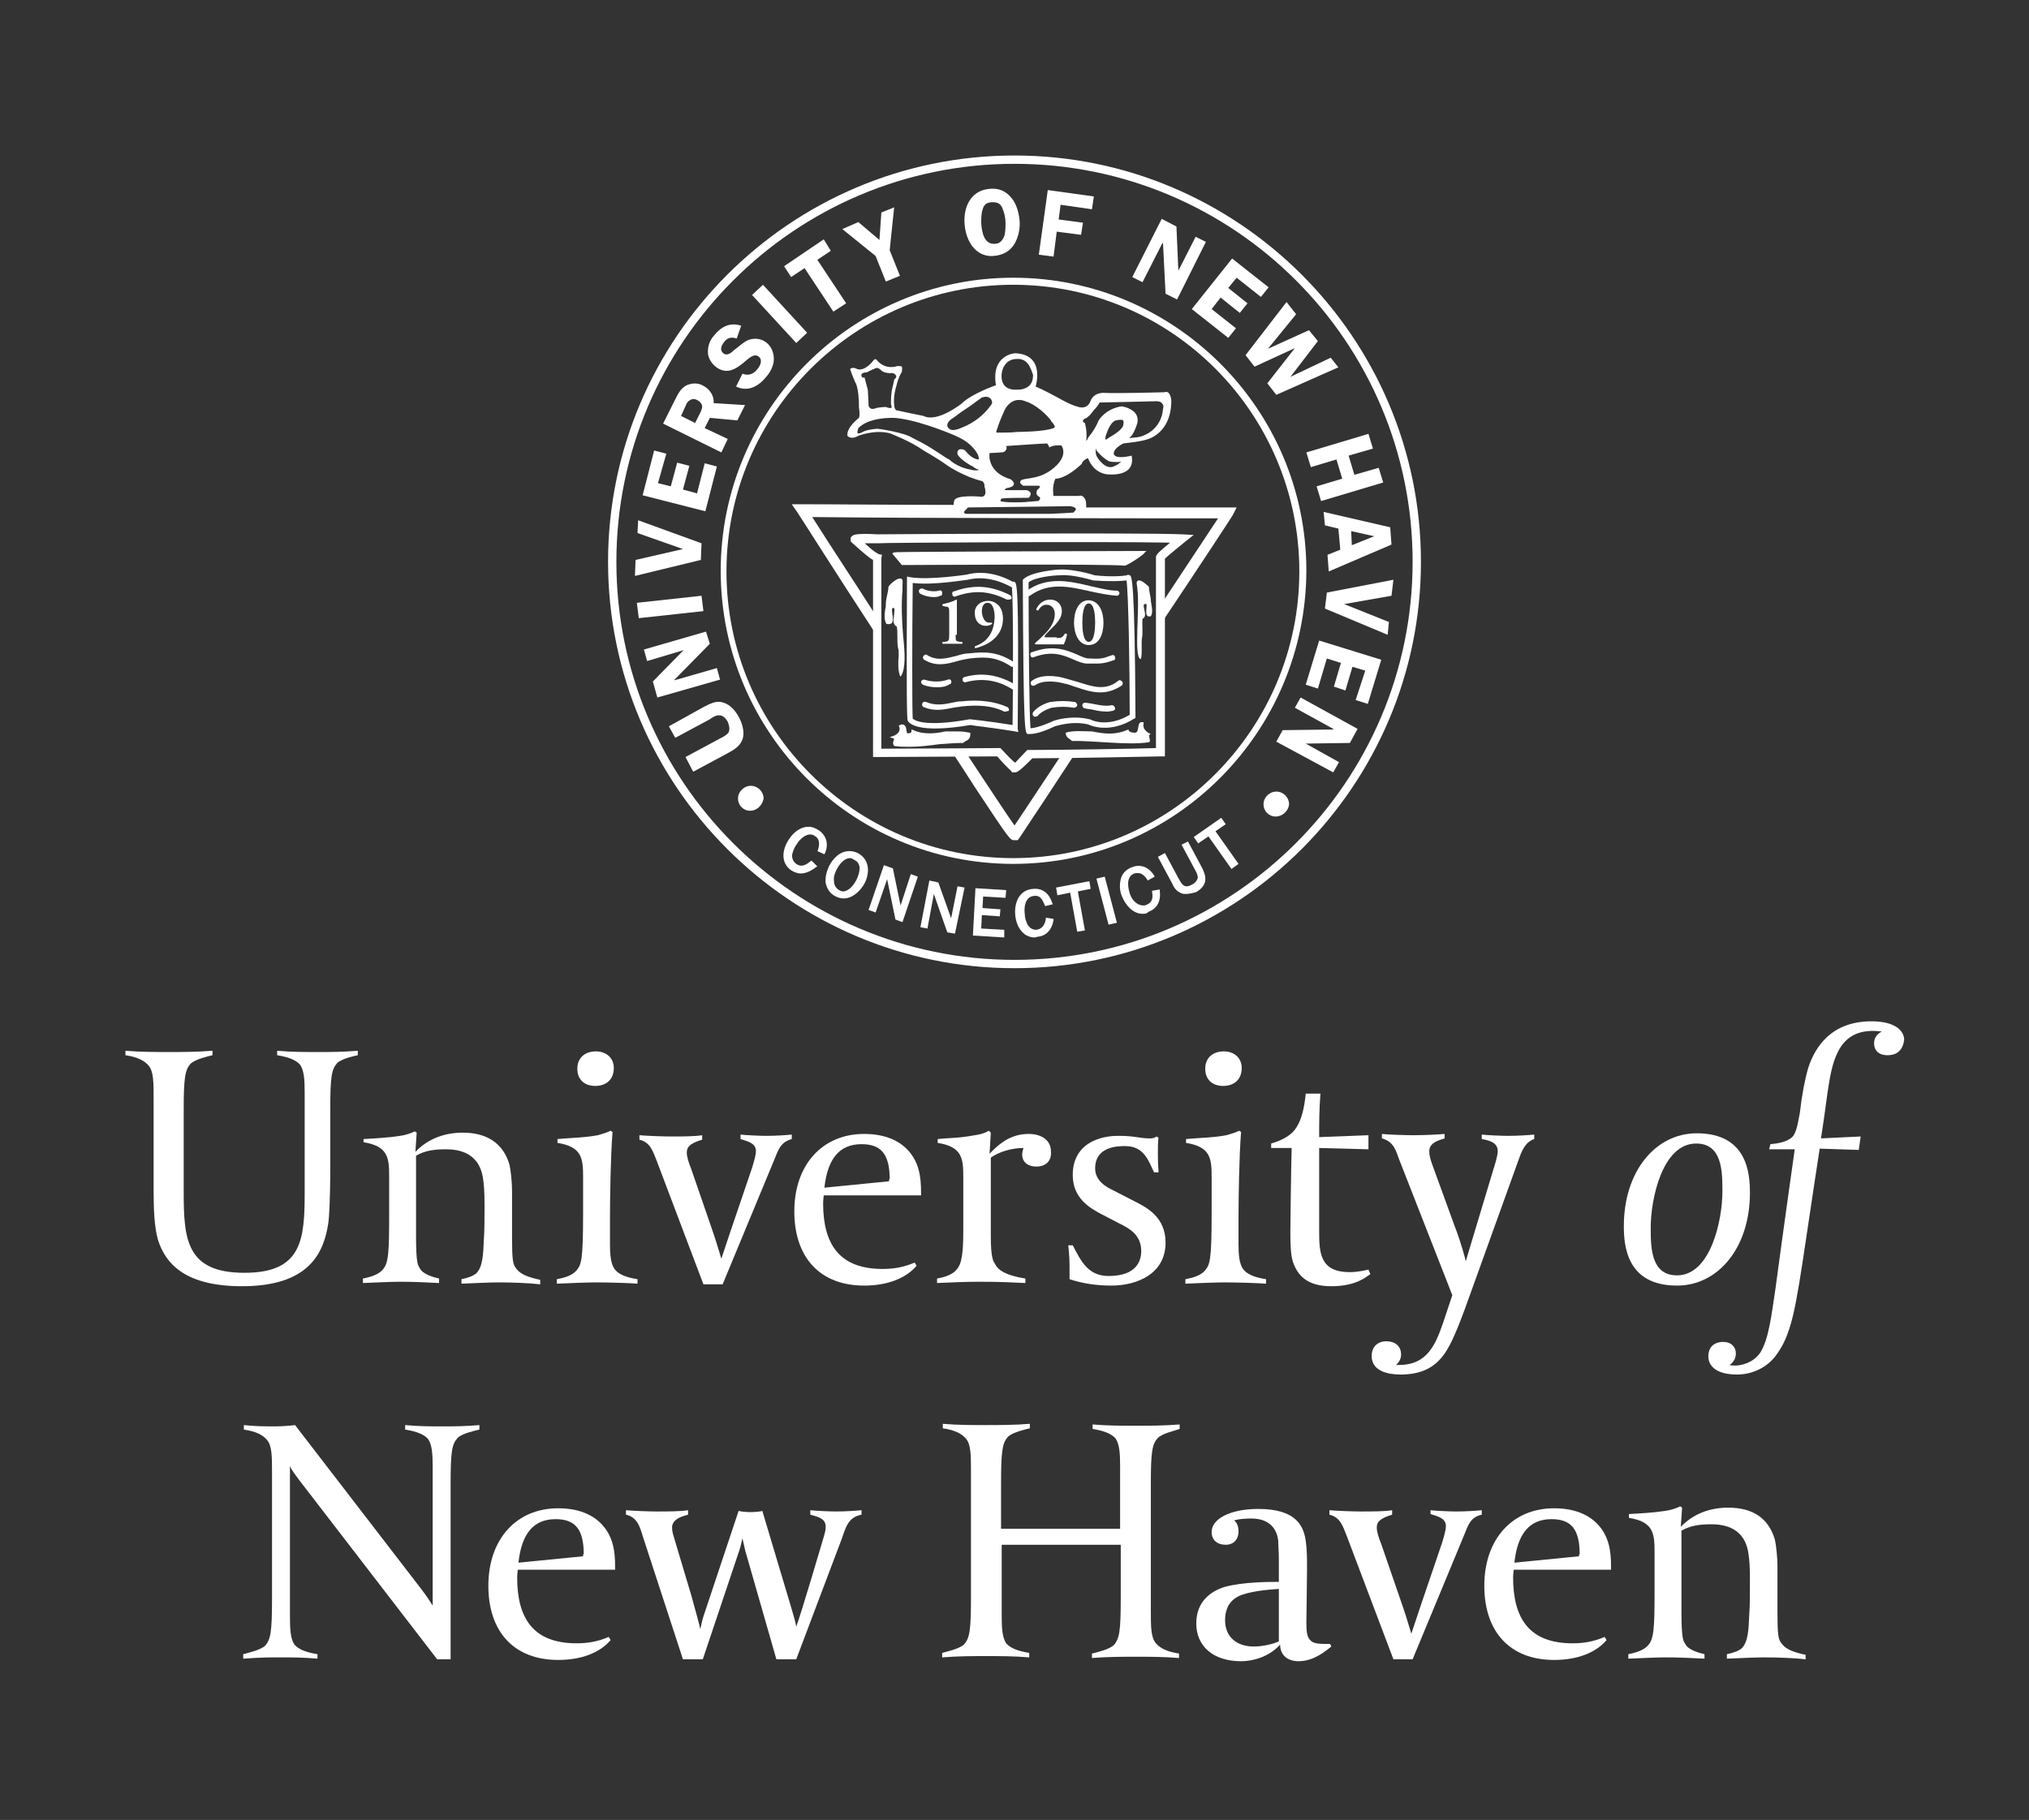 <?xml version="1.0" encoding="UTF-8"?> <!-- Generator: Adobe Illustrator 24.2.3, SVG Export Plug-In . SVG Version: 6.00 Build 0) --> <svg xmlns="http://www.w3.org/2000/svg" xmlns:xlink="http://www.w3.org/1999/xlink" version="1.1" id="Layer_1" x="0px" y="0px" viewBox="0 0 317 284.4" style="enable-background:new 0 0 317 284.4;" xml:space="preserve"><rect x="0" y="0" width="317" height="284.4" fill="#333333" stroke="none"/> <style type="text/css"> .st0{fill:#FFFFFF;} </style> <g> <g> <g> <path class="st0" d="M52.7,166.1c-0.9,1-1.1,2.1-1.1,7.3v8.7c0,5.7-0.2,8.4-0.3,9c-0.7,4.7-3,9.9-13.5,9.9 c-8.7,0-11.9-3.4-13.1-7.2c-0.6-2-0.7-4.9-0.7-7.9v-2.7v-11.5c0-2.6,0-4.3-0.8-5.2c-0.6-0.7-1.6-1.3-3.6-1.6v-0.7 c2.3,0.2,4.7,0.2,6.7,0.2c2,0,4.5,0,6.9-0.2v0.7c-0.8,0.2-2.6,0.6-3.4,1.3c-0.9,1-1.1,2.2-1.1,7.4v12.8c0,7.4,0.5,12.5,9.5,12.5 c9,0,9.4-5.2,9.4-12.6v-14.7v-0.9c0-2-0.1-3.4-0.7-4.3c-0.6-0.7-1.7-1.2-3.6-1.5v-0.7c2.3,0.2,4.2,0.2,6.2,0.2c2,0,4,0,6.4-0.2 v0.7C55.4,165,53.5,165.4,52.7,166.1z"></path> </g> <g> <path class="st0" d="M77.9,200.4c-1.1,0-3.5,0.1-5.8,0.2v-0.7c1-0.2,1.8-0.5,2.3-0.9c1-1,1.1-2.8,1.2-5.4 c0.1-1.2,0.1-3.2,0.1-5.2c0-2.5-0.1-3.2-0.2-4c-0.4-3.4-2.6-4.8-5.8-4.8c-1.9,0-3.3,0.2-4.7,1V193c0,4.6,0.3,4.7,0.6,5.2 c0.4,0.9,2.1,1.4,3,1.6v0.7c-1.9-0.1-4-0.2-6.1-0.2c-1.1,0-3.6,0.1-5.8,0.2v-0.7c1.5-0.3,2.5-0.7,3.1-1.4c0.9-1,1-2.7,1-8.5v-4.7 v-1.4c0-2.9-0.2-4.7-4-5.3V178c1.7-0.1,3.8-0.2,5.7-0.5c0.8-0.1,1.7-0.4,2.3-0.7l0.3,0.2l-0.2,3c2.1-2.2,4.8-3,7.4-3 c3.7,0,6.3,1.6,7.3,5c0.2,0.9,0.4,2.8,0.4,4.1v7.1c0,3.7,0.1,4.4,0.7,5.1c0.7,0.9,1.9,1.3,3.7,1.7v0.7 C82.7,200.5,79.9,200.4,77.9,200.4z"></path> </g> <g> <path class="st0" d="M93.1,200.4c-1.1,0-4,0.1-6.1,0.2v-0.7c1.6-0.3,2.5-0.7,3.1-1.4c0.7-0.9,1-1.4,1-8.9v-4.3v-1.4 c0-2.9-0.2-4.7-4-5.3V178c2.1-0.2,4.2-0.2,6.3-0.6c0.7-0.2,1.4-0.4,2-0.7l0.3,0.2c-0.3,3.6-0.4,10.4-0.4,13.2v1.3v1.9v1.2 c0,1.5,0.1,2.9,0.7,3.8c0.6,0.8,1.7,1.3,3.6,1.6v0.7C98.3,200.5,95.2,200.4,93.1,200.4z M93,169.7c-1.7,0-2.8-1-2.8-2.7 c0-1.7,1.2-2.7,2.9-2.7c1.6,0,2.8,1,2.8,2.6C95.9,168.7,94.7,169.7,93,169.7z"></path> </g> <g> <path class="st0" d="M120.9,181.4l-8,19.3h-3l-7.3-19.3c-0.6-1.5-1-2.9-2.7-3.3v-0.7c1,0.1,3.7,0.2,4.9,0.2c1.6,0,3.8,0,4.9-0.2 v0.7c-2,0.6-2.4,1.2-2.4,2c0,0.7,0.3,1.6,0.7,2.6l3,8.7c0.7,2,1.2,3.6,1.7,5.3c0.1-0.3,1-3,1.4-4.2l3.4-10c0.3-1,0.6-2,0.6-2.6 c0-1.2-1.1-1.5-2.4-1.9v-0.7c0.8,0.1,3,0.2,4,0.2c1.4,0,3.1-0.1,4-0.2v0.7C121.9,178.5,121.6,179.7,120.9,181.4z"></path> </g> <g> <path class="st0" d="M128.7,186.8c0,0-0.1,0.8-0.1,1.2c0,6.4,2.5,10.3,9.3,10.3c1.8,0,3.4-0.3,5-1l0.3,0.5 c-1.7,2-4.6,3.1-8.2,3.1c-6.8,0-10.9-4.3-10.9-11.6c0-7.3,4.4-12.1,10.9-12.1c3.5,0,6.1,1.2,7.6,3.5c0.9,1.4,1.3,3,1.3,5.6v0.5 H128.7z M139,184.3c0-3.9-1.3-5.5-4.4-5.5c-3.4,0-5.3,2.2-5.8,6.8l10.1-1V184.3z"></path> </g> <g> <path class="st0" d="M161.9,182.3c-1.2,0-2.2-0.6-2.2-1.9c0-0.4,0.2-1,0.2-1c-1.9,0-3.8,0.6-5.1,1.5v12.3c0,3.5,0.4,3.9,0.7,4.4 c0.4,0.8,1.5,1.7,4.7,2.2v0.7c-2.2-0.1-3.8-0.2-7.2-0.2c-2.2,0-4.4,0.1-6.6,0.2v-0.7c2.2-0.4,3.1-1.1,3.6-2.3 c0.4-1.2,0.5-2.9,0.5-5.1V190v-4.7v-1.4c0-2.9-0.2-4.7-4-5.3V178c1.8-0.2,3.1-0.1,5.8-0.6c0.8-0.1,1.5-0.3,2.2-0.7l0.3,0.3 l-0.2,3.3c1.7-1.8,3.5-3.1,6.1-3.1c1.8,0,3.5,0.8,3.5,2.8C164.3,181.5,163.3,182.3,161.9,182.3z"></path> </g> <g> <path class="st0" d="M173.6,200.9c-2.2,0-4.4-0.3-6.5-1v-0.7v-1c0-0.9,0-1.8-0.2-3.6h0.7c1.3,2.5,2.4,4.8,5.6,4.8 c4.4,0,5.1-2.4,5.1-3.9c0-2.6-2-3.6-3.4-4.3l-2.7-1.4c-1.9-1-4.6-2.5-4.6-6.2c0-2.9,1.5-4.5,3.2-5.3c1.5-0.7,3-0.8,3.8-0.8h0.4 c2.2,0,3.1,0.4,4.7,0.4c0.4,0,0.7-0.1,1-0.3l0.3,0.2c-0.1,0.4-0.1,1.8-0.1,2.5c0,2,0.1,2.3,0.1,2.9h-0.7 c-0.9-1.9-1.6-4.1-4.5-4.1c-1.1,0-4.7,0-4.7,3.5c0,1.9,1.7,2.9,2.8,3.4l3.3,1.7c2,1,4.9,2.5,4.9,6.5 C182.1,198.9,177.9,200.9,173.6,200.9z"></path> </g> <g> <path class="st0" d="M191.3,200.4c-1.1,0-4,0.1-6.1,0.2v-0.7c1.6-0.3,2.5-0.7,3.1-1.4c0.7-0.9,1-1.4,1-8.9v-4.3v-1.4 c0-2.9-0.2-4.7-4-5.3V178c2.1-0.2,4.2-0.2,6.3-0.6c0.7-0.2,1.4-0.4,2-0.7l0.3,0.2c-0.3,3.6-0.4,10.4-0.4,13.2v1.3v1.9v1.2 c0,1.5,0.1,2.9,0.7,3.8c0.6,0.8,1.7,1.3,3.6,1.6v0.7C196.4,200.5,193.4,200.4,191.3,200.4z M191.1,169.7c-1.7,0-2.8-1-2.8-2.7 c0-1.7,1.2-2.7,2.9-2.7c1.6,0,2.8,1,2.8,2.6C194,168.7,192.8,169.7,191.1,169.7z"></path> </g> <g> <path class="st0" d="M208,201c-3.6,0-5.2-1.5-6-3.8c-0.4-1.2-0.4-3.3-0.4-4.9c0-0.8,0.1-9.2,0.2-12.9h-3.2v-0.7 c2-0.6,3.3-1.4,4-2.6c0.8-1.3,1.2-3.1,1.4-5.2h2.3c-0.2,2.5-0.2,4.6-0.2,6.8l7.7-0.3v2.2l-7.7-0.2v12.4v0.7 c0,3.4,0.2,6.3,4.8,6.3c1,0,2-0.2,2.9-0.4l0.3,0.7C213.5,199.5,211.9,201,208,201z"></path> </g> <g> <path class="st0" d="M237.2,181.4l-7.2,20c-1.6,4.5-2.8,7.7-3.9,9.5c-1.5,2.5-3.6,3.9-7.3,3.9c-1.9,0-4.5-0.5-4.5-2.9 c0-1.4,0.9-2.3,2.3-2.3c1.3,0,2.3,0.7,2.3,2.1c0,1-0.8,1.6-0.8,1.6h0.5c4.4,0,5.7-3.2,6.9-6.7l1.4-4.2l-8.3-21.2 c-0.5-1.3-0.8-2.8-2.7-3.3v-0.7c0.7,0.1,3.7,0.2,4.9,0.2c1.7,0,3.8-0.1,4.9-0.2v0.7c-1,0.3-2.4,0.7-2.4,2c0,0.7,0.2,1.3,0.4,1.9 l3.6,9.9c0.3,0.7,1.3,3.6,1.7,5.4l4.3-14.3c0.2-0.6,0.7-2.2,0.7-2.9c0-1.4-1.4-1.7-2.5-1.9v-0.7c0.8,0.1,3.1,0.2,4.1,0.2 c1.4,0,3.1-0.1,4.1-0.2v0.7C238.2,178.5,237.7,180,237.2,181.4z"></path> </g> <g> <path class="st0" d="M262,200.9c-7.9,0-8.3-6.3-8.3-9.3c0-8.5,4.9-14.5,11.4-14.5c7.9,0,8.3,6.3,8.3,9.3 C273.4,194.9,268.5,200.9,262,200.9z M269.1,186c0-3.1-0.1-7.3-4.1-7.3c-5.3,0-7.1,8.7-7.1,13.1v0.2c0,3.1,0.1,7.3,4.1,7.3 c5.3,0,7.1-8.7,7.1-13.1V186z"></path> </g> <g> <path class="st0" d="M294.9,164.9c-2,0-2.1-1.5-2.1-1.8V163c0-1.3,1.2-1.8,1.2-1.8s-0.7-0.1-1.4-0.1c-5.6,0-6.4,5.1-7.1,9.8 c-0.6,4.5-1,7-1,7l6.2-0.3l-0.3,2.1l-6.1-0.2c0,0-1.3,8.4-2.1,13.9c-1.7,11.4-2.3,15.2-4.8,18.5c-1.2,1.6-3.4,2.9-6,2.9 c-4.5,0-4.5-2.5-4.5-2.8c0-1.9,1.4-2.3,2.3-2.3c1.3,0,2,0.8,2,1.8c0,1.3-1,1.8-1,1.8s0.3,0.1,0.9,0.1c0.9,0,2.8-0.4,3.9-2 c1.4-2.2,1.8-6.2,2.4-10.1c1.2-9,3-21.7,3-21.7h-4l0.2-0.8c1.1-0.1,2.5-0.3,3.4-1.1c0.7-0.7,0.9-2.3,1.2-3.8 c0.3-2.7,0.8-5.3,1.3-7c1.1-3.4,3.7-7.3,9.9-7.3c3.7,0,5.1,1.5,5.1,2.9C297.2,164.7,295.7,164.9,294.9,164.9z"></path> </g> <g> <path class="st0" d="M71.5,224.7c-0.9,1-1.1,2.1-1.1,7.3v27.3h-2.1l-21.7-28.2c-0.5-0.7-1-1.3-1.3-2v22.7v0.9 c0,2,0.1,3.4,0.7,4.3c0.6,0.7,1.7,1.2,3.6,1.5v0.7c-2.3-0.2-3.9-0.2-5.8-0.2c-2,0-2.9,0-5.8,0.2v-0.7c0.7-0.2,2.6-0.6,3.4-1.3 c0.9-1,1.1-2.2,1.1-7.4v-19.6c0-2.6,0-4.3-0.8-5.2c-0.6-0.7-1.6-1.3-3.6-1.6v-0.7c2,0.2,3,0.2,5,0.2c0.9,0,2.2-0.1,3-0.2 l19.7,25.6c0.7,0.9,1.5,2.1,1.8,2.6v-20.8v-0.9c0-2-0.1-3.4-0.7-4.3c-0.6-0.7-1.7-1.2-3.6-1.5v-0.7c2.3,0.2,3.8,0.2,5.7,0.2 c2,0,3.5,0,5.9-0.2v0.7C74.1,223.6,72.2,224,71.5,224.7z"></path> </g> <g> <path class="st0" d="M80.9,245.3c0,0-0.1,0.8-0.1,1.2c0,6.4,2.5,10.3,9.3,10.3c1.8,0,3.4-0.3,5-1l0.3,0.5c-1.7,2-4.6,3.1-8.2,3.1 c-6.8,0-10.9-4.3-10.9-11.6s4.4-12.1,10.9-12.1c3.5,0,6.1,1.2,7.6,3.5c0.9,1.4,1.3,3,1.3,5.6v0.5H80.9z M91.2,242.9 c0-3.9-1.3-5.5-4.4-5.5c-3.4,0-5.3,2.2-5.8,6.8l10.1-1V242.9z"></path> </g> <g> <path class="st0" d="M131.5,240.5l-7.1,18.8h-3.1l-4.7-16.4c-0.1-0.2-0.4-1.6-0.6-2.5c-0.2,0.9-0.4,1.7-0.7,2.5l-5.5,16.4h-3.1 l-6.3-19.3c-0.4-1.3-0.8-2.9-2.6-3.3V236c1,0.1,3.6,0.2,4.8,0.2c1.7,0,3.7,0,4.9-0.2v0.7c-0.7,0.2-2.5,0.6-2.5,2 c0,0.7,0.2,1.2,0.4,1.9l2.6,8.7c0.4,1.5,1.3,4.6,1.4,5.3c0.2-0.9,0.4-1.8,0.7-2.6l5.3-15.9c0.2,0.1,1.2,0.2,1.8,0.2 c0.7,0,1.8-0.1,1.9-0.2l4.6,15.4c0.5,1.7,0.6,2.1,0.7,2.7c0.7-1.8,4.2-13.7,4.2-13.7c0.3-1,0.4-1.4,0.4-1.9 c0-1.2-0.9-1.5-2.4-1.9V236c0.8,0.1,3.1,0.2,4,0.2c1.4,0,3-0.1,4-0.2v0.7C132.4,237.1,132.1,238.9,131.5,240.5z"></path> </g> <g> <path class="st0" d="M180.9,224.7c-0.9,1-1.1,2.1-1.1,7.3v19.6c0,2.6,0,4.3,0.8,5.2c0.6,0.7,1.6,1.3,3.6,1.6v0.7 c-2.3-0.2-4.7-0.2-6.7-0.2c-2,0-4.5,0-6.9,0.2v-0.7c0.8-0.2,2.6-0.6,3.4-1.3c0.9-1,1.1-2.2,1.1-7.4v-8.3h-18.6v10.2v0.9 c0,2,0.1,3.4,0.7,4.3c0.6,0.7,1.7,1.2,3.6,1.5v0.7c-2.3-0.2-4.7-0.2-6.7-0.2c-2,0-4.5,0-6.9,0.2v-0.7c0.7-0.2,2.6-0.6,3.4-1.3 c0.9-1,1.1-2.2,1.1-7.4v-19.6c0-2.6,0-4.3-0.8-5.2c-0.6-0.7-1.6-1.3-3.6-1.6v-0.7c2.3,0.2,4.7,0.2,6.7,0.2c2,0,4.5,0,6.9-0.2v0.7 c-0.8,0.2-2.6,0.6-3.4,1.3c-0.9,1-1.1,2.2-1.1,7.4v7H175v-8.9v-0.9c0-2-0.1-3.4-0.7-4.3c-0.6-0.7-1.7-1.2-3.6-1.5v-0.7 c2.3,0.2,4.7,0.2,6.7,0.2c2,0,4.5,0,6.9-0.2v0.7C183.5,223.6,181.6,224,180.9,224.7z"></path> </g> <g> <path class="st0" d="M202.9,259.6c-1.8,0-2.9-1-2.9-2.6c-1.7,1.9-4.2,2.6-6.1,2.6c-4.3,0-7-2.3-7-5.9c0-3.4,2.2-5,4.4-5.7 c2.8-0.8,7.1-0.8,8.5-0.8v-3.6c0-1.2-0.1-2.1-0.1-2.9c-0.2-1.5-1.1-3.4-4.2-3.4c-1.9,0-2.7,0.3-2.7,0.3s0.7,0.4,0.7,1.7 c0,1.3-0.8,2.1-2,2.1c-1.3,0-2.2-0.7-2.2-2c0-2,2.8-3.6,7.3-3.6c5.8,0,6.9,2.6,7.3,4.4c0.2,0.9,0.3,2.5,0.3,3.7v1.5 c0,1.3-0.1,7.9-0.1,8.2c0,1.4,0.1,2.3,0.7,2.8c0.4,0.4,1.2,0.5,2.3,0.5h0.7l0.2,0.4C206.1,258.9,204.5,259.6,202.9,259.6z M199.8,248.3c-1.7,0.1-4.9,0.4-6.4,1.2c-1.7,0.9-2,2.5-2,3.7c0,2.5,1.7,4.1,4.5,4.1c1.2,0,2.8-0.3,3.9-0.8V248.3z"></path> </g> <g> <path class="st0" d="M228.7,240l-8,19.3h-3l-7.3-19.3c-0.6-1.5-1-2.9-2.7-3.3V236c1,0.1,3.7,0.2,4.9,0.2c1.6,0,3.8,0,4.9-0.2v0.7 c-2,0.6-2.4,1.2-2.4,2c0,0.7,0.3,1.6,0.7,2.6l3,8.7c0.7,2,1.2,3.6,1.7,5.3c0.1-0.3,1-3,1.4-4.2l3.4-10c0.3-1,0.6-2,0.6-2.6 c0-1.2-1.1-1.5-2.4-1.9V236c0.8,0.1,3,0.2,4,0.2c1.4,0,3.1-0.1,4-0.2v0.7C229.7,237.1,229.4,238.3,228.7,240z"></path> </g> <g> <path class="st0" d="M236.5,245.3c0,0-0.1,0.8-0.1,1.2c0,6.4,2.5,10.3,9.3,10.3c1.8,0,3.4-0.3,5-1l0.3,0.5 c-1.7,2-4.6,3.1-8.2,3.1c-6.8,0-10.9-4.3-10.9-11.6s4.4-12.1,10.9-12.1c3.5,0,6.1,1.2,7.6,3.5c0.9,1.4,1.3,3,1.3,5.6v0.5H236.5z M246.8,242.9c0-3.9-1.3-5.5-4.4-5.5c-3.4,0-5.3,2.2-5.8,6.8l10.1-1V242.9z"></path> </g> <g> <path class="st0" d="M275.6,259c-1.1,0-3.5,0.1-5.8,0.2v-0.7c1-0.2,1.8-0.5,2.3-0.9c1-1,1.1-2.8,1.2-5.4c0.1-1.2,0.1-3.2,0.1-5.2 c0-2.5-0.1-3.2-0.2-4c-0.4-3.4-2.6-4.8-5.8-4.8c-1.9,0-3.3,0.2-4.7,1v12.5c0,4.6,0.3,4.7,0.6,5.2c0.4,0.9,2.1,1.4,3,1.6v0.7 c-1.9-0.1-4-0.2-6.1-0.2c-1.1,0-3.6,0.1-5.8,0.2v-0.7c1.5-0.3,2.5-0.7,3.1-1.4c0.9-1,1-2.7,1-8.5v-4.7v-1.4c0-2.9-0.2-4.7-4-5.3 v-0.6c1.7-0.1,3.8-0.2,5.7-0.5c0.8-0.1,1.7-0.4,2.3-0.7l0.3,0.2l-0.2,3c2.1-2.2,4.8-3,7.4-3c3.8,0,6.3,1.6,7.3,5 c0.2,0.9,0.4,2.8,0.4,4.1v7.1c0,3.7,0.1,4.4,0.7,5.1c0.7,0.9,1.9,1.3,3.7,1.7v0.7C280.5,259.1,277.7,259,275.6,259z"></path> </g> </g> <g> <g> <path class="st0" d="M174.5,72.2c0.3,0,0.5,0,0.7-0.1c0,0,0,0,0,0c-0.1,0.1-0.3,0.3-0.6,0.5c-0.4,0.2-0.7,0.4-1.1,0.4 c-1.2,0-2.1-1.6-2.1-1.6c-0.3-0.5-0.2-1-0.2-1l0-0.1c0-0.1,0-0.1,0-0.2c0,0,0.1,0.1,0.1,0.2l0,0.1c1.1,1.3,2,1.7,2,1.7 C173.8,72.2,174.2,72.2,174.5,72.2z M175.4,66.7c-0.5,0.8-2,1.6-2,1.6l0,0c-0.4,0.3-0.6,0.4-0.7,0.4c0-0.2,0-0.6,0.2-1 c0.6-1.8,1.4-2,1.4-2l0.1,0c0.3-0.1,0.5-0.1,0.7-0.1c0.3,0,0.4,0.1,0.4,0.2C175.6,66,175.5,66.5,175.4,66.7z M169.2,65.7 c0.1-0.2,0.3-0.3,0.3-0.3l0.1,0c0.7-0.4,1.2-1.2,1.2-1.2c0.6-0.6,0.9-1.1,1-1.3c1,0,8.7-0.2,8.8-0.2c0.5,0,0.8,0.1,1,0.4 c0.3,0.3,0.1,0.8,0.1,0.8l0,0c-0.2,2.9-2.6,4-2.7,4c-0.8,0.5-2.1,0.5-2.1,0.5c-0.3,0.1-0.5,0-0.5,0c0,0,0,0,0,0 c0.6-0.2,1.1-1.7,1.3-2.3c0.1-0.6,0-1.1-0.3-1.5c-0.7-0.9-2.1-1.1-2.2-1.1l0,0l0,0c-2.5,0.4-3.6,2.2-3.6,2.3 c-0.5,1.3-1.6,2.6-1.6,2.6l0,0c-0.1,0.3-0.2,0.4-0.3,0.5c0.2-1.6-0.2-2.7-0.2-2.8C169.2,66,169.2,65.9,169.2,65.7z M165.4,69.6 c0.2,0,0.3,0,0.4,0c0.3,0.4,0.4,0.9,0.3,1.4c-0.3,1.6-2.5,2.9-2.6,2.9c-1.1,0.7-3,0.9-3,0.9c-0.7,0.1-1.1,0.2-1.1,0.5 c-0.1,0.3,0.4,0.5,0.4,0.6l0.1,0l0.1,0c0,0,0.1,0,0.6,0c0.7,0,1.6,0,1.6,0c0.2,0,0.2,0.1,0.3,0.1c0,0.1-0.2,0.4-0.5,0.6l0,0.1 c-0.2,0.5,0.1,0.8,0.3,0.9c0.2,0.1,0.2,0.2,0.2,0.3c0,0.2-0.2,0.3-0.3,0.4c-0.5,0-1,0.1-1.4,0.1c-0.8,0.1-1.5,0.1-2.3,0.1 c-0.5,0-1.1,0-1.8-0.1c-0.2,0-0.4-0.1-0.4-0.1c0-0.1,0.1-0.3,0.2-0.4c0.9-0.1,2.4-0.1,3.3-0.1c0.3,0,0.6,0,0.7,0l0,0l0.1,0l0.1,0 l0.1-0.1c0.1-0.1,0.3-0.4,0.2-0.7c-0.1-0.2-0.3-0.3-0.6-0.4l-0.1,0c0,0,0,0,0,0c0,0-0.1,0-0.2,0c-0.6,0-2.5,0-2.5,0 c-0.4,0-0.6,0-0.7-0.1c0.1,0,0.2-0.1,0.3-0.2c0.7-0.1,1.1-0.3,1.2-0.6c0.1-0.4-0.5-0.8-0.5-0.8l0,0c-3.4-1-3.4-3.5-3.3-4.1 c0.5,0,1.7-0.1,1.8-0.1c0.3,0,0.6-0.1,0.7-0.3c0.2-0.2,0.2-0.5,0.1-0.7c2.9-0.2,5.9-0.4,6.4-0.4c0.3,0.4,0.3,0.5,0.3,0.5l0,0.1 l0.1,0C164.5,69.6,165,69.6,165.4,69.6z M157.1,56.9c0.4-0.5,1-0.8,1.7-0.8c0.2,0,0.3,0,0.5,0c1.3,0.2,1.7,1.3,2.1,2.5 c0,1.2-0.5,1.9-1.6,2.2c-0.4,0.1-0.8,0.1-1.2,0.1c0,0,0,0,0,0c-0.8,0-1.9-0.3-2.1-1.7C156.4,58.4,156.6,57.5,157.1,56.9z M155.8,67c0.5-1.6,1.2-3,1.3-3.2c0.6-0.9,1.3-1.3,2.1-1.3c0.7,0,1.2,0.3,1.2,0.3l0.1,0c2.2,0.9,3.7,2.9,3.7,2.9l0,0.1 c0.6,0.6,0.6,0.9,0.6,0.9c0,0.1-0.1,0.1-0.2,0.2l0,0c-1.5,0.6-5.7,0.6-5.7,0.6c-0.9,0.1-1.7,0.1-2.2,0.1c-0.5,0-1,0-1,0h0 C155.6,67.5,155.7,67.2,155.8,67z M140.3,64.2c0,0-0.1,0-0.1,0L140.3,64.2z M134.6,58.5c0.1-0.2,0.4-0.3,0.7-0.3l0.1,0 c0,0,0.4-0.2,1-0.5l0.1,0c0,0,0.2-0.2,0.5-0.2c0.2,0,0.4,0.1,0.7,0.4c0,0,0.5,0.5,1.7,0.4c0.2,0,0.5,0.2,0.6,0.4 c0.1,0.2-0.1,0.5-0.3,0.6l0,0l0,0.1c-0.3,1.3-0.4,1.7-0.4,1.9c-0.1,0.6-0.1,1.3-0.1,1.6V63l0,0.2c0.1,0.1,0.1,0.4,0.1,0.5 c-0.1,0.1-0.4,0.1-0.9-0.1l0,0l0,0c-0.5,0-1.4,0.1-1.6,0.2c0,0-0.2,0.1-0.5,0.1c-0.3,0-0.5-0.2-0.6-0.5c0-1.1-0.1-1.7-0.1-2.3 c0-0.2-0.2-0.8-0.5-2l0-0.1C134.7,59.1,134.5,58.8,134.6,58.5z M152.9,73.4c0,0.1-0.2,0.1-0.6,0.1c-0.3,0-0.6-0.1-0.6-0.1 c-2.3-0.4-3.4-1.6-3.4-1.6l-0.4-0.2c-2.9-1.9-3-2-5.4-3.2c-1.2-0.8-5.2-1.4-5.4-1.4c-1.5,0.1-2.1,0.4-2.1,0.4 c-0.9,0.5-1,0.3-1,0.3c-0.1-0.1,0-0.5,0.1-0.8c1.4-1.4,3.9-1.6,5.3-1.6c0.7,0,1.2,0.1,1.2,0.1c3.7,0.5,9,2.8,9.1,2.9 c2.4,1.1,3.1,2.8,3.1,2.8c0.2,0.5,0.1,0.7,0.1,0.7c0,0-0.2,0-0.5-0.1c-0.9-0.3-1.6-1.3-1.6-1.3l0,0l0,0c-0.3-0.2-0.5-0.2-0.7-0.2 c-0.2,0-0.4,0.1-0.4,0.2c-0.2,0.2-0.1,0.5-0.1,0.5l0,0.1c0.4,0.8,2.1,1.8,2.4,1.9c0.3,0.3,0.8,0.5,1,0.5 C152.9,73.3,152.9,73.3,152.9,73.4z M150.1,66.9c-0.2,0.1-0.8,0.3-1.2,0.3c-0.5,0-0.7-0.3-0.8-0.4c-0.2-0.3-0.1-0.7,0.2-1 l0.1-0.1l0.1-0.1c0.9-0.6,1.6-1.2,2.4-1.7c0.8-0.5,1.5-1.1,2.4-1.7l0.1-0.1l0.1,0c0,0,0.3-0.1,0.5-0.1c0.7,0,1,0.5,1,0.9V63 l-0.1,0.2C153.8,64.8,152.2,66.1,150.1,66.9z M151.2,79.3c1.8,0,15.9-0.2,16-0.2c0.7,0.1,0.8,0.3,0.9,0.4c0,0.2-0.2,0.4-0.3,0.5 l-0.1,0.1l0,0c-0.2,0-1.1,0.1-3.8,0.2l-8.6,0c-2.4,0-4.3,0-4.5,0c-0.1-0.1-0.2-0.2-0.2-0.3C150.8,79.7,151.2,79.4,151.2,79.3z M148.6,117.3c1.4,2.1,2.6,4,3.7,5.7c5.5,8.3,5.5,8.3,6.2,8.3h0.5l0.3-0.4c2.4-3.6,5.5-8.3,8.9-13.5l-2,0 c-2.8,4.2-5.4,8.2-7.7,11.6c-1.2-1.7-4.1-6.1-7.8-11.7L148.6,117.3z M137.1,96.6c-3.5-5.5-7.1-10.9-10.2-15.8 c16.1,0.2,55.1,0.2,63.4,0.2c-1.5,2.3-5.1,7.7-9.4,14.2l0,3c6.5-9.7,11.6-17.5,11.7-17.7l0.6-1.2h-1.4c-0.2,0-9.9,0-22.1,0 c0-0.6,0-1.2-0.3-1.5c0,0-0.3-0.5-0.9-0.3c0,0-0.3,0-1.2,0c-0.6,0-1.5,0-2.7,0c0,0-0.3-1.5,0.3-2.7c0,0,1.4,0.2,4.1-2.3 c0,0,0.1-0.6,1-0.9c0,0,0.6,2.1,2.8,2.5c0,0,4.7,0.7,4-2.9c0,0-2.6,0.7-2.8-0.3c0,0-0.1-0.8,1.5-1.6c0,0,2.8-0.3,3.6-0.6 c0,0,3.9-0.8,3.9-6.1c0,0-0.1-1.7-1.1-1.3c0,0-7.4,0.2-9.3,0.1c0,0-1.6-0.2-2.2,1.2c0,0-0.4,1.6-2.2,0.9c0,0-0.7-0.1-3-1.4 c0,0-2.2-1.2-3.4-1.7c0,0,1.6-5-3.2-5.2c0,0-3.8,0.2-3,5c0,0-3.8,1.3-5.4,2.9c0,0-3.8,3-5.9,1.9c0,0-3-0.6-4.3-0.9 c-0.1-0.1-0.3-0.3-0.3-0.9c0,0-0.2-1.2,0.4-3.1c0,0,0.2-1,0.8-2c0,0,0.1-0.6,0-0.8c0,0,0.1-0.1-0.7-0.1c0,0-1.7,0.7-3.1-0.8 c0,0-0.3-0.6-0.7,0c0,0-1.2,1.6-2.4,1.3c0,0-0.2-0.1-0.5-0.2c0,0-0.9-0.1-0.6,0.4c0,0,0.1,0.4,0.7,1.8c0,0,0.6,0.7,0.6,4 c0,0,0.2,1.1,0,1.6c0,0-2,1.5-1.8,2.8c0,0,0.5,0.7,1.7,0c0,0,2.5-1,4.9-0.4c0,0,3.2,1.2,5.3,2.7c0,0,2.3,1.3,3.8,2.4 c0,0,2.5,1.7,5.4,2.4c0,0,0.4,0.4,0.3,0.8c0,0,0.7,1.9-0.8,1.6c0,0-3.6-0.3-3.9,0.6c0,0-0.1,0.3-0.1,0.7 c-9.5,0-18.3-0.1-23.7-0.1l-1.6,0l0.9,1.3c0.1,0.1,5.9,9.3,12.7,19.7L137.1,96.6z"></path> </g> <g> <path class="st0" d="M158.5,151.3c-35,0-63.5-28.5-63.5-63.5c0-35,28.5-63.5,63.5-63.5c35,0,63.5,28.5,63.5,63.5 C222,122.8,193.5,151.3,158.5,151.3z M158.5,25.6c-34.3,0-62.2,27.9-62.2,62.2c0,34.3,27.9,62.2,62.2,62.2 c34.3,0,62.2-27.9,62.2-62.2C220.7,53.4,192.8,25.6,158.5,25.6z"></path> </g> <g> <g> <path class="st0" d="M109.9,110.5c1-0.5,2-1.1,3.1-0.7c1.1,0.3,1.9,1.3,2.4,2.2c0.5,0.9,0.9,2.1,0.7,3.2 c-0.3,1.3-1.3,1.9-2.4,2.5l-5.4,2.9l-1.2-2.3l5.4-2.9c0.4-0.2,1-0.5,1.3-0.9c0.3-0.5,0.1-1.2-0.1-1.7c-0.2-0.4-0.7-1-1.2-1 c-0.6-0.1-1.2,0.3-1.6,0.6l-5.4,2.9l-1-1.8L109.9,110.5z"></path> </g> <g> <path class="st0" d="M110.3,98.7l0.6,1.9l-5.5,5.6l0,0.1l6.6-1.9l0.5,1.8l-9.8,2.8l-0.7-2.5l4.8-4.9l0,0l-5.7,1.7l-0.5-1.8 L110.3,98.7z"></path> </g> <g> <path class="st0" d="M109.6,93.1l0.3,2.4l-10.1,1.1l-0.3-2.4L109.6,93.1z"></path> </g> <g> <path class="st0" d="M109.6,84.9l-0.1,2.6l-10.3,2.5l0.1-2.5l7.4-1.7l-7.1-2.5l0.1-2L109.6,84.9z"></path> </g> <g> <path class="st0" d="M102.8,75.5l2,0.5l1-3.7l1.9,0.5l-1,3.7l2.2,0.6l1.2-4.7l1.9,0.5l-1.8,7l-9.8-2.5l1.8-7l1.9,0.5L102.8,75.5 z"></path> </g> <g> <path class="st0" d="M113.7,68.6l-1,2.1l-9.1-4.5l1.9-3.8c0.4-0.8,0.8-1.6,1.6-2.1c0.9-0.5,2-0.5,2.8,0c1,0.5,1.7,1.6,1.6,2.7 l4.9,0.3l-1.2,2.4l-4.3-0.4l-0.8,1.6L113.7,68.6z M108.6,66.1l0.6-1.2c0.2-0.4,0.5-0.9,0.5-1.4c0-0.4-0.4-0.8-0.8-1 c-0.4-0.2-0.8-0.2-1.2,0.1c-0.4,0.2-0.6,0.9-0.8,1.3l-0.5,1.1L108.6,66.1z"></path> </g> <g> <path class="st0" d="M115.1,52.9c-0.9-0.3-1.5-0.1-2,0.6c-0.4,0.5-0.7,1.2-0.1,1.7c0.6,0.5,1.3-0.1,1.7-0.5 c0.7-0.5,1.5-1.3,2.3-1.6c0.9-0.3,1.9-0.2,2.7,0.4c0.8,0.6,1.2,1.6,1.2,2.6c0,1-0.5,2-1.2,2.8c-1.2,1.5-2.9,2.4-4.7,1.5l1-2 c1,0.4,1.8,0,2.4-0.8c0.4-0.5,0.8-1.4,0.1-1.9c-0.7-0.5-1.5,0.3-2,0.7c-1.4,1.2-2.9,2.3-4.7,0.9c-0.7-0.6-1.2-1.4-1.2-2.3 c0-1,0.3-1.8,0.9-2.5c1.1-1.4,2.5-2.2,4.3-1.6L115.1,52.9z"></path> </g> <g> <path class="st0" d="M126.1,52l-1.7,1.6l-6.9-7.5l1.7-1.6L126.1,52z"></path> </g> <g> <path class="st0" d="M129.8,39.2l-2.1,1.4l4.5,6.8l-2,1.3l-4.5-6.8l-2.1,1.4l-1.1-1.7l6.2-4.2L129.8,39.2z"></path> </g> <g> <path class="st0" d="M139,39.1l1.6,4l-2.2,0.9l-1.6-4l-5.2-4.2l2.5-1.1l3.3,2.8l0.3-4.3l2-0.8L139,39.1z"></path> </g> <g> <path class="st0" d="M152,38.6c-0.8-1-1.2-2.3-1.3-3.6c-0.2-2.7,1-5.3,4-5.5c1.3-0.1,2.4,0.3,3.3,1.4c0.8,0.9,1.2,2.4,1.3,3.6 c0.1,1.2-0.2,2.6-0.8,3.6c-0.7,1.2-1.9,1.8-3.3,1.9C154.1,40.1,152.9,39.7,152,38.6z M153.5,32.8c-0.2,0.6-0.2,1.5-0.2,2.1 c0.1,1.3,0.4,3.3,2.1,3.2c0.8,0,1.2-0.5,1.5-1.2c0.2-0.6,0.2-1.5,0.2-2.1c0-0.7-0.2-1.6-0.5-2.3c-0.3-0.7-0.8-0.9-1.5-0.9 C154.1,31.6,153.7,32,153.5,32.8z"></path> </g> <g> <path class="st0" d="M165.7,32l-0.3,2.3l3.8,0.5l-0.3,1.9l-3.8-0.5l-0.5,3.9l-2.3-0.3l1.4-10.1l7.2,1l-0.3,2L165.7,32z"></path> </g> <g> <path class="st0" d="M183.9,46.8l-1.8-0.9l-0.4-7.9l-0.1,0l-3.1,6.1l-1.6-0.8l4.6-9.1l2.3,1.2l0.3,6.9l0,0l2.7-5.3l1.6,0.8 L183.9,46.8z"></path> </g> <g> <path class="st0" d="M193.2,43.4l-1.3,1.6l3,2.4l-1.2,1.5l-3-2.4l-1.4,1.8l3.8,3l-1.2,1.5l-5.7-4.5l6.3-7.9l5.7,4.5l-1.2,1.5 L193.2,43.4z"></path> </g> <g> <path class="st0" d="M199.4,61.7l-1.4-1.8l4.3-5.5l0,0l-6.3,2.9l-1.4-1.8l6.4-8.3l1.5,1.9l-4.4,5.4l0,0l6.4-2.9l1.4,1.7 l-4.3,5.6l0,0l0.4-0.2l5.9-2.8l1.2,1.5L199.4,61.7z"></path> </g> <g> <path class="st0" d="M206.4,78.3l-0.7-2.3l4-1.2l-0.9-3l-4,1.2l-0.7-2.3l9.7-2.9l0.7,2.3l-3.8,1.1l0.9,3l3.8-1.1l0.7,2.3 L206.4,78.3z"></path> </g> <g> <path class="st0" d="M207.6,89.3l-0.2-2.6l2-0.8l-0.3-3.3l-2.1-0.5l-0.2-2.1l10.4,2.4l0.2,2.7L207.6,89.3z M211.2,85.2l3.5-1.4 l-3.6-0.8L211.2,85.2z"></path> </g> <g> <path class="st0" d="M207,95.1l0.3-2.5l10.4-2l-0.3,2.5l-7.4,1.3l7,2.8l-0.2,2L207,95.1z"></path> </g> <g> <path class="st0" d="M213.3,104.8l-2-0.6l-1.1,3.7l-1.8-0.6l1.1-3.7l-2.2-0.7l-1.4,4.7L204,107l2.1-6.9l9.7,3l-2.1,6.9l-1.9-0.6 L213.3,104.8z"></path> </g> <g> <path class="st0" d="M199.4,115.9l1-1.8l7.9-0.1l0-0.1l-6-3.3l0.9-1.6l8.9,4.9l-1.2,2.2l-6.9,0.1l0,0l5.2,2.9l-0.9,1.6 L199.4,115.9z"></path> </g> </g> <g> <path class="st0" d="M158.6,120.7c0,0-0.1,0-0.1,0l-0.4,0l-0.1-0.2c-0.2-0.2-1-0.9-2.2-2.3c-2.3,0-17.3,0.1-18.7,0.1h-0.7V87.5 c-0.6-0.3-1.5-1.1-3.3-2.7l-0.2-0.2V84l0.2-0.2c0.2-0.2,0.5-0.5,4-0.3c0.4,0,41.1-0.3,47.6,0l1.8,0.1l-1.4,1.1 c-1.2,1-2.7,2.2-3.1,2.6v30.9l-0.6,0c-0.1,0-14,0.3-20.1,0.3C159.3,120.5,158.9,120.7,158.6,120.7z M156.3,116.9l0.2,0.2 c1,1.1,1.7,1.8,2.1,2.1c0.4-0.4,1.1-1.2,1.7-1.8l0.2-0.2h0.3c5.2,0,16.9-0.2,19.8-0.3l0-29.8c0-0.3,0-0.5,2.2-2.3 c-10-0.2-45.4,0-45.7,0.1c-0.9,0-1.5,0-2,0c1.6,1.5,2.2,1.7,2.2,1.7l0.5,0.1l-0.1,0.5V117c3.5,0,18.1-0.1,18.3-0.1L156.3,116.9z"></path> </g> <g> <g> <g> <path class="st0" d="M125.1,136.5c-0.5,0-1-0.2-1.5-0.5c-1.7-1.2-1.4-3.3-0.3-4.9c0.8-1.2,1.9-1.9,3-1.9c0.6,0,1.1,0.2,1.7,0.6 c1.1,0.8,1.5,2.1,0.9,3.5l-0.1,0.2l-1.1-0.5l0.1-0.2c0.3-1,0.2-1.7-0.4-2.1c-0.3-0.2-0.5-0.3-0.8-0.3c-1,0-1.9,1.1-2.1,1.5 c-0.4,0.5-0.6,1.1-0.7,1.5c-0.1,0.3-0.1,1.1,0.6,1.6c0.7,0.5,1.4,0.3,2.2-0.4l0.2-0.1l0.9,0.9l-0.2,0.1 C126.6,136.2,125.8,136.5,125.1,136.5z"></path> </g> </g> <g> <g> <path class="st0" d="M131.8,140.4c-0.4,0-0.8-0.1-1.2-0.3c-0.9-0.4-1.4-1.2-1.6-2.1c-0.1-0.8,0.1-1.7,0.5-2.6 c0.6-1.2,1.7-2.4,3.2-2.4c0.4,0,0.9,0.1,1.3,0.3c1.9,1,1.9,3.1,1.1,4.7C134.5,139.1,133.3,140.4,131.8,140.4z M132.8,134.1 c-1.1,0-1.9,1.4-2.1,1.8c-0.3,0.6-0.5,1.2-0.4,1.8c0,0.6,0.3,1.1,0.8,1.4c0.2,0.1,0.4,0.2,0.6,0.2c0.9,0,1.7-1,2.1-1.8 c0.3-0.6,0.5-1.3,0.5-1.8c0-0.6-0.3-1.1-0.8-1.3C133.2,134.2,133,134.1,132.8,134.1z"></path> </g> </g> <g> <g> <path class="st0" d="M141,144.1l-1.1-0.4l-1.3-6.3l-1.8,5.2l-1.1-0.4l2.4-7l1.4,0.5l1.2,5.8l1.6-4.9l1.1,0.4L141,144.1z"></path> </g> </g> <g> <g> <path class="st0" d="M149.2,145.9l-1.2-0.2l-2.1-6l-1,5.4l-1.1-0.2l1.4-7.3l1.4,0.3l2,5.6l1-5l1.1,0.2L149.2,145.9z"></path> </g> </g> <g> <g> <path class="st0" d="M156.9,146.5l-4.9-0.3l0.4-7.4l4.8,0.3l-0.1,1.2l-3.5-0.2l-0.1,1.8l2.8,0.2l-0.1,1.1l-2.8-0.2l-0.1,2.1 l3.6,0.2L156.9,146.5z"></path> </g> </g> <g> <g> <path class="st0" d="M161.7,146.5c-2,0-3-1.9-3.1-3.7c-0.1-1.7,0.6-3.8,2.9-3.9c1.4-0.1,2.4,0.7,2.9,2.2l0.1,0.2l-1.2,0.3 l-0.1-0.2c-0.4-1-0.8-1.5-1.6-1.4c-1.6,0.1-1.6,2.1-1.5,2.8c0,0.6,0.2,1.2,0.4,1.6c0.3,0.6,0.8,0.9,1.4,0.9 c0.8-0.1,1.3-0.6,1.5-1.7l0-0.2l1.2,0.2l0,0.2c-0.3,1.6-1.2,2.5-2.6,2.6C161.8,146.5,161.7,146.5,161.7,146.5z"></path> </g> </g> <g> <g> <path class="st0" d="M168.3,145.6l-1.1-6.1l-2,0.4l-0.2-1.2l5.2-1l0.2,1.2l-2,0.4l1.1,6.1L168.3,145.6z"></path> </g> </g> <g> <g> <path class="st0" d="M173.2,144.5l-1.9-7.2l1.3-0.3l1.9,7.2L173.2,144.5z"></path> </g> </g> <g> <g> <path class="st0" d="M178.5,142.8c-1.6,0-2.7-1.5-3.2-2.7c-0.4-0.9-0.4-1.9-0.2-2.7c0.2-0.9,0.9-1.6,1.8-1.9 c1.3-0.5,2.6,0,3.4,1.3l0.1,0.2l-1.1,0.6l-0.1-0.2c-0.6-0.9-1.2-1.1-2-0.9c-1.5,0.6-0.8,2.7-0.7,3.1c0.2,0.6,0.5,1.1,0.9,1.4 c0.3,0.3,0.8,0.5,1.2,0.5l0,0c0.2,0,0.3,0,0.5-0.1c0.8-0.3,1.1-0.9,0.9-2l0-0.2l1.2-0.2l0,0.2c0.2,1.6-0.4,2.8-1.8,3.3 C179.2,142.8,178.8,142.8,178.5,142.8z"></path> </g> </g> <g> <g> <path class="st0" d="M185.3,139.7c-0.2,0-0.5,0-0.7-0.1c-0.8-0.3-1.2-0.9-1.5-1.6l-2.2-4.1l1.1-0.6l2.2,4.1 c0.2,0.3,0.4,0.8,0.8,1c0.3,0.2,0.8,0.1,1.3-0.2c0.4-0.2,0.7-0.6,0.8-0.9c0.1-0.4-0.1-0.8-0.3-1.2l-2.2-4.1l1-0.5l2.2,4.1 c0.3,0.6,0.6,1.3,0.5,2.1c-0.2,0.9-0.9,1.4-1.4,1.7C186.2,139.6,185.7,139.7,185.3,139.7z"></path> </g> </g> <g> <g> <path class="st0" d="M192.4,135.8l-3.6-5.1l-1.6,1.1l-0.7-1l4.3-3l0.7,1l-1.6,1.1l3.6,5.1L192.4,135.8z"></path> </g> </g> </g> <g> <path class="st0" d="M159.5,91.1"></path> </g> <g> <path class="st0" d="M175.8,112.3"></path> </g> <g> <path class="st0" d="M190,122.9"></path> </g> <g> <path class="st0" d="M141.1,99.4c-0.2-2.4-0.3-5-0.1-7.2c0,0,0-0.5,0-0.8c0-0.3,0.1-0.7-0.1-0.9c-0.1-0.1-0.2-0.1-0.3-0.1 c-0.5,0-1.5,0.8-1.8,1.3l0,0v0c0,0.4-0.1,0.9-0.2,1.3c-0.1,0.5-0.2,0.9-0.2,1.4c0,0.2,0,0.5-0.1,0.8c-0.1,0.8-0.2,1.7,0.2,2.3 l0,0l0,0c0.4,0.1,0.6,0,0.8-0.1c0.3-0.3,0.2-0.9,0.1-1.5c0-0.3-0.1-0.7,0-0.8c0,0,0.1-0.1,0.1-0.1l0.1,0c0.1,0,0.1,0.1,0.1,0.1 c0.1,0.1,0,0.5,0,0.9c-0.1,0.7-0.3,1.6,0.4,1.9c0.1,0.4,0.1,0.9,0.1,1.5c0,0.8,0,1.7,0.2,2.2c0,0.2,0,0.5,0,1 c-0.1,0.9-0.1,2.2,0.2,3c0,0,0.1,0.1,0.1,0.1c0.1,0,0.1-0.1,0.1-0.1C141.5,104.4,141.4,102.1,141.1,99.4z"></path> </g> <g> <g> <path class="st0" d="M175.7,88.4C175.7,88.4,175.7,88.4,175.7,88.4c-2-0.3-34.3-0.1-34.7-0.1l-0.1,0l-1.5-1.8l0.3-0.2l0.1,0.1 l0-0.1c1.3-0.1,37.4-0.2,38.9-0.2l0.4,0l-0.3,0.3C178.7,86.7,176.1,88.4,175.7,88.4z"></path> </g> </g> <g> <path class="st0" d="M159.1,114.4l-0.5-0.1c-3.6-0.6-6.6-0.9-7-1c-8.3,1.4-9.6-0.3-9.8-0.7l0,0c-0.1-0.5-0.2-3.2-0.1-22l0-0.5 l0.5,0.1c3,0.5,8.7-0.4,8.8-0.4c3.3-0.9,6.3,0.6,7.2,1.1c0.1,0,0.2,0,0.2,0c0.5,0.1,0.8,0.1,0.6,23L159.1,114.4z M151.5,112.4 L151.5,112.4c0.1,0,3,0.3,6.7,0.9c0.1-7.9,0.1-19.4-0.1-21.5c-0.2-0.1-3.4-2.1-6.9-1.2c-0.3,0-5.4,0.9-8.6,0.5 c-0.1,8.2-0.1,20,0,21.2C142.8,112.5,144.3,113.7,151.5,112.4L151.5,112.4z"></path> </g> <g> <path class="st0" d="M160.9,114.7c-0.1,0-0.2,0-0.3,0c-0.5,0-0.7-0.6-0.8-23.9l0-0.2l0.1-0.1c1.3-1.2,5.3-1.5,5.7-1.5 c2.1-0.1,5.2,0.8,5.4,0.9c2.7,0.3,4.6,0.1,5.1,0l0.1-0.1l0.3,0.1c0.3,0.1,0.8,0.3,0.9,22.1l0,0.2l-0.2,0.1 c-3.8,2.4-6.8,1.1-7.2,0.9c-2.6-0.6-5.1,0.3-5.2,0.3C162.5,114.6,161.4,114.7,160.9,114.7z M160.7,91c0,8.4,0.1,20.8,0.3,22.8 c0.4,0,1.5-0.2,3.5-1.1c0.1-0.1,2.9-1,5.7-0.3l0.1,0c0.1,0.1,2.7,1.4,6.2-0.7c0-7.4-0.2-19-0.5-21c-0.7,0.1-2.6,0.2-5.2,0 c-0.1,0-3.2-1-5.2-0.8C164.6,89.9,161.7,90.2,160.7,91z"></path> </g> <g> <g> <g> <path class="st0" d="M157.1,111.2c-0.1,0-0.1,0-0.2,0c-1.8-0.9-4-1.1-6.7-0.8c-0.4,0.1-0.9,0.1-1.3,0.2 c-1.5,0.3-2.9,0.6-4.6-0.1c-0.2-0.1-0.3-0.3-0.2-0.6c0.1-0.2,0.3-0.3,0.6-0.2c1.4,0.6,2.7,0.4,4.1,0.1c0.4-0.1,0.9-0.2,1.4-0.2 c2.8-0.3,5.2,0,7.2,0.9c0.2,0.1,0.3,0.4,0.2,0.6C157.4,111.1,157.2,111.2,157.1,111.2z"></path> </g> <g> <path class="st0" d="M146.4,107.4c-0.7,0-1.5-0.1-2.2-0.4c-0.2-0.1-0.3-0.3-0.3-0.5c0.1-0.2,0.3-0.3,0.5-0.3 c1.2,0.4,2.6,0.4,3.7,0c0.2-0.1,0.5,0,0.5,0.2c0.1,0.2,0,0.5-0.2,0.5C147.8,107.3,147.2,107.4,146.4,107.4z"></path> </g> <g> <path class="st0" d="M158.5,107.9c-0.1,0-0.2,0-0.2-0.1c-2.3-1.5-4.8-1.9-7.4-1.2c-0.2,0.1-0.5-0.1-0.5-0.3 c-0.1-0.2,0.1-0.5,0.3-0.5c2.8-0.8,5.5-0.3,8.1,1.3c0.2,0.1,0.3,0.4,0.1,0.6C158.8,107.8,158.6,107.9,158.5,107.9z"></path> </g> <g> <path class="st0" d="M158.1,104.2c-0.1,0-0.2,0-0.2-0.1c-2.2-1.4-3.8-1.5-6.4-1.2c-0.6,0.1-1.2,0.2-1.9,0.4 c-1.7,0.5-3.4,0.9-5.2-0.2c-0.2-0.1-0.3-0.4-0.1-0.6c0.1-0.2,0.4-0.3,0.6-0.1c1.5,0.9,2.9,0.5,4.5,0.1c0.7-0.2,1.3-0.4,2-0.4 c2.7-0.3,4.5-0.2,6.9,1.3c0.2,0.1,0.3,0.4,0.1,0.6C158.4,104.2,158.2,104.2,158.1,104.2z"></path> </g> <g> <path class="st0" d="M157.5,93.7c-0.1,0-0.1,0-0.2,0c-2.8-1.4-5.2-1.5-8-0.5c-0.2,0.1-0.5,0-0.5-0.3c-0.1-0.2,0-0.5,0.3-0.5 c3.1-1.1,5.7-0.9,8.7,0.6c0.2,0.1,0.3,0.4,0.2,0.6C157.8,93.7,157.7,93.7,157.5,93.7z"></path> </g> <g> <path class="st0" d="M145.8,93.3c-0.7,0-1.4-0.2-2-0.5c-0.2-0.1-0.3-0.4-0.2-0.6c0.1-0.2,0.4-0.3,0.6-0.2 c0.8,0.4,1.8,0.5,2.5,0.3c0.2-0.1,0.5,0,0.5,0.3s0,0.5-0.3,0.5C146.5,93.3,146.2,93.3,145.8,93.3z"></path> </g> </g> <g> <g> <path class="st0" d="M160.5,93.2c-0.1,0-0.3-0.1-0.3-0.2c-0.1-0.2-0.1-0.5,0.1-0.6c3.3-2.4,6.8-1.6,10.1-0.8 c1.4,0.3,2.8,0.7,4.1,0.7c0.2,0,0.4,0.2,0.4,0.4c0,0.2-0.2,0.4-0.4,0.4c-1.4-0.1-2.8-0.4-4.2-0.7c-3.1-0.7-6.4-1.5-9.4,0.7 C160.7,93.2,160.6,93.2,160.5,93.2z"></path> </g> <g> <path class="st0" d="M171.2,103.7c-0.3,0-0.8,0-1.3,0c-0.7,0-1.4-0.3-2.1-0.6c-1.6-0.7-3.4-1.5-6.3-0.4c-0.2,0.1-0.5,0-0.5-0.3 c-0.1-0.2,0-0.5,0.3-0.5c3.2-1.2,5.4-0.3,7,0.4c0.7,0.3,1.3,0.6,1.8,0.6c1.9,0.1,2.2,0,3.3-0.4l0.3-0.1c0.2-0.1,0.5,0,0.5,0.3 c0.1,0.2,0,0.5-0.3,0.5l-0.3,0.1C172.7,103.6,172.2,103.7,171.2,103.7z"></path> </g> <g> <path class="st0" d="M171.9,108.2c-1.3,0-2.5-0.4-3.7-0.8c-0.7-0.2-1.3-0.5-2-0.6c-1-0.3-3.3-0.6-4.5,0.3 c-0.2,0.1-0.5,0.1-0.6-0.1c-0.1-0.2-0.1-0.5,0.1-0.6c1.4-1.1,3.9-0.8,5.2-0.4c0.7,0.2,1.4,0.4,2.1,0.6c2.2,0.7,4.2,1.4,6.2-0.2 c0.2-0.2,0.4-0.1,0.6,0.1c0.2,0.2,0.1,0.4,0,0.6C174.1,107.9,173,108.2,171.9,108.2z"></path> </g> <g> <path class="st0" d="M161.7,112c-0.1,0-0.2,0-0.2-0.1c-0.2-0.1-0.2-0.4-0.1-0.6c0.8-1,2.2-1.5,2.7-1.6c1.4-0.2,2.5-0.2,3.8,0 c0.2,0,0.4,0.3,0.4,0.5c0,0.2-0.3,0.4-0.5,0.4c-1.2-0.2-2.2-0.2-3.5,0c-0.3,0.1-1.6,0.5-2.2,1.3C161.9,112,161.8,112,161.7,112 z"></path> </g> <g> <path class="st0" d="M173,111.2c-0.8,0-1.5-0.1-2.3-0.3c-0.4-0.1-0.8-0.1-1.2-0.2c-0.2,0-0.4-0.2-0.4-0.5s0.3-0.4,0.5-0.4 c0.4,0.1,0.8,0.1,1.2,0.2c1,0.2,1.9,0.4,2.9,0.2c0.2,0,0.4,0.1,0.5,0.4s-0.1,0.4-0.4,0.5C173.6,111.1,173.3,111.2,173,111.2z"></path> </g> </g> </g> <g> <path class="st0" d="M179.4,116c0.7-0.1-0.3-1.1,0.4-1.3c0,0-1.5-0.5-1.1-1.8c-1.3-0.4-0.5,1.6-1.4,1.6c-0.4,0-1-0.1-1-0.5 c-2.1,0.9-3.6,0.7-5.7,0.3c-1.1,0-2.9-0.2-4.1,0.2c0,0.8,0.6,0.9,1,1.3C170.7,115.7,176.3,116.5,179.4,116z"></path> </g> <g> <g> <path class="st0" d="M142.2,116.7c-0.9,0-1.7,0-2.3-0.1c-0.2,0-0.3-0.1-0.3-0.2c-0.1-0.2-0.1-0.4,0-0.6c0.1-0.3,0.1-0.4,0-0.4 l-0.6-0.2l0.6-0.2c0,0,1.2-0.4,0.9-1.4l-0.1-0.2l0.2-0.1c0.1,0,0.2-0.1,0.3-0.1c0.6,0,0.7,0.6,0.7,0.9c0.1,0.4,0.1,0.5,0.2,0.5 c0.1,0,0.6,0,0.6-0.3v-0.3l0.3,0.1c0.9,0.4,1.7,0.5,2.6,0.5c0.7,0,1.5-0.1,2.4-0.3c0.3,0,0.6,0,0.9,0c0.4,0,0.8,0,1.1,0 c0.8,0,1.3,0.1,1.8,0.2l0.1,0v0.2c0,0.7-0.3,0.9-0.7,1.1c-0.1,0.1-0.2,0.1-0.3,0.2l-0.1,0.1h-0.1c-1,0-2.3,0.1-3.7,0.2 C145.3,116.5,143.7,116.7,142.2,116.7z"></path> </g> </g> <g> <g> <path class="st0" d="M179.8,93.9c0-0.7-0.3-1.5-0.3-2.2c-0.3-0.3-1.1-1-1.5-1c-0.7,0-0.3,0.8-0.3,1.4c0.4,2.9-0.6,10.7,0.5,10.9 c0.3-0.1,0.1-2.8,0.2-3.2c0.2-0.8,0-2.2,0.1-3.1c1-0.4-0.3-2.3,0.4-2.3c0.7-0.4-0.5,2.3,0.9,1.9 C180.2,95.7,179.9,94.6,179.8,93.9z"></path> </g> </g> <g> </g> <g> </g> <g> <g> <g> <path class="st0" d="M117.2,126.7c-1.1,0-1.9-0.9-1.9-1.9c0-0.5,0.2-1,0.6-1.4c0.4-0.4,0.9-0.6,1.4-0.6c1.1,0,2,0.9,2,2 C119.1,125.9,118.2,126.7,117.2,126.7z"></path> </g> </g> </g> <g> <g> <g> <path class="st0" d="M199.3,127.6c-1.1,0-1.9-0.9-1.9-1.9c0-0.5,0.2-1,0.6-1.4c0.4-0.4,0.9-0.6,1.4-0.6c1.1,0,2,0.9,2,2 C201.3,126.7,200.4,127.6,199.3,127.6z"></path> </g> </g> </g> <g> <path class="st0" d="M158.3,135c-25.2,0-45.7-20.5-45.7-45.8c0-25.2,20.5-45.8,45.7-45.8c25.2,0,45.8,20.5,45.8,45.8 C204,114.5,183.5,135,158.3,135z M158.3,44.5c-24.7,0-44.8,20.1-44.8,44.8c0,24.7,20.1,44.8,44.8,44.8S203,113.9,203,89.3 C203,64.6,183,44.5,158.3,44.5z"></path> </g> <g> <g> <path class="st0" d="M149.3,99.2c0,1,0,1,0.7,1.1l0.3,0c0.1,0.1,0.1,0.3,0,0.3c-0.5,0-1,0-1.5,0c-0.5,0-1,0-1.5,0 c-0.1,0-0.1-0.2,0-0.3l0.3,0c0.6-0.1,0.7-0.1,0.7-1.1v-3.4c0-0.7,0-1-0.5-1l-0.5-0.1c-0.1-0.1-0.1-0.2,0-0.3 c0.9-0.2,1.6-0.4,2.1-0.7c0.1,0,0.1,0,0.1,0.1c0,0.2,0,0.9,0,1.3V99.2z"></path> </g> <g> <path class="st0" d="M154.4,93.9c0.8,0,1.3,0.4,1.7,0.8c0.4,0.5,0.6,1.2,0.6,2c0,1.1-0.4,2.4-1.7,3.4c-0.9,0.7-1.9,1-2.6,1.2 c-0.1,0-0.1-0.2-0.1-0.3c0.6-0.2,1.1-0.5,1.5-0.8c0.8-0.7,1.5-1.7,1.6-3.7c0-1.2-0.3-2.3-1.1-2.3c-0.5,0-0.9,0.4-0.9,1.3 c0,0.8,0.4,1.8,1.1,1.8c0.2,0,0.3,0,0.4,0c0.1,0,0.1,0.1,0.1,0.2c-0.3,0.2-0.6,0.3-1,0.3c-0.9,0-1.7-0.7-1.7-1.9 C152.2,94.7,153.2,93.9,154.4,93.9z"></path> </g> <g> <path class="st0" d="M165.1,99.7c0.8,0,0.9-0.1,1.3-0.7c0.1,0,0.2,0,0.3,0.1c-0.1,0.8-0.4,1.3-0.5,1.6c-0.2,0-0.4,0-0.6,0 c-0.2,0-0.5,0-0.7,0H163c-0.6,0-0.9,0-1.2,0c-0.1,0-0.1-0.1-0.1-0.2c0.6-0.5,0.9-0.8,1.6-1.5c0.8-0.8,1.5-1.9,1.5-3 c0-0.9-0.5-1.5-1.3-1.5c-0.6,0-1,0.4-1.3,0.9c-0.1,0-0.3,0-0.3-0.2c0.4-0.9,1.2-1.5,2.2-1.5c1.1,0,1.8,0.8,1.8,1.8 c0,0.7-0.3,1.4-1.3,2.4l-0.9,0.9c-0.5,0.5-0.5,0.6-0.5,0.7c0,0.1,0.1,0.1,0.3,0.1H165.1z"></path> </g> <g> <path class="st0" d="M172.4,97.3c0,1.7-0.6,3.5-2.3,3.5c-1.6,0-2.3-1.8-2.3-3.5c0-1.6,0.6-3.5,2.3-3.5 C171.8,93.9,172.4,95.7,172.4,97.3z M169.1,97.3c0,1,0.1,3,1,3c0.9,0,1-2.1,1-3c0-1-0.1-3-1-3C169.2,94.3,169.1,96.3,169.1,97.3 z"></path> </g> </g> </g> </g> </svg>